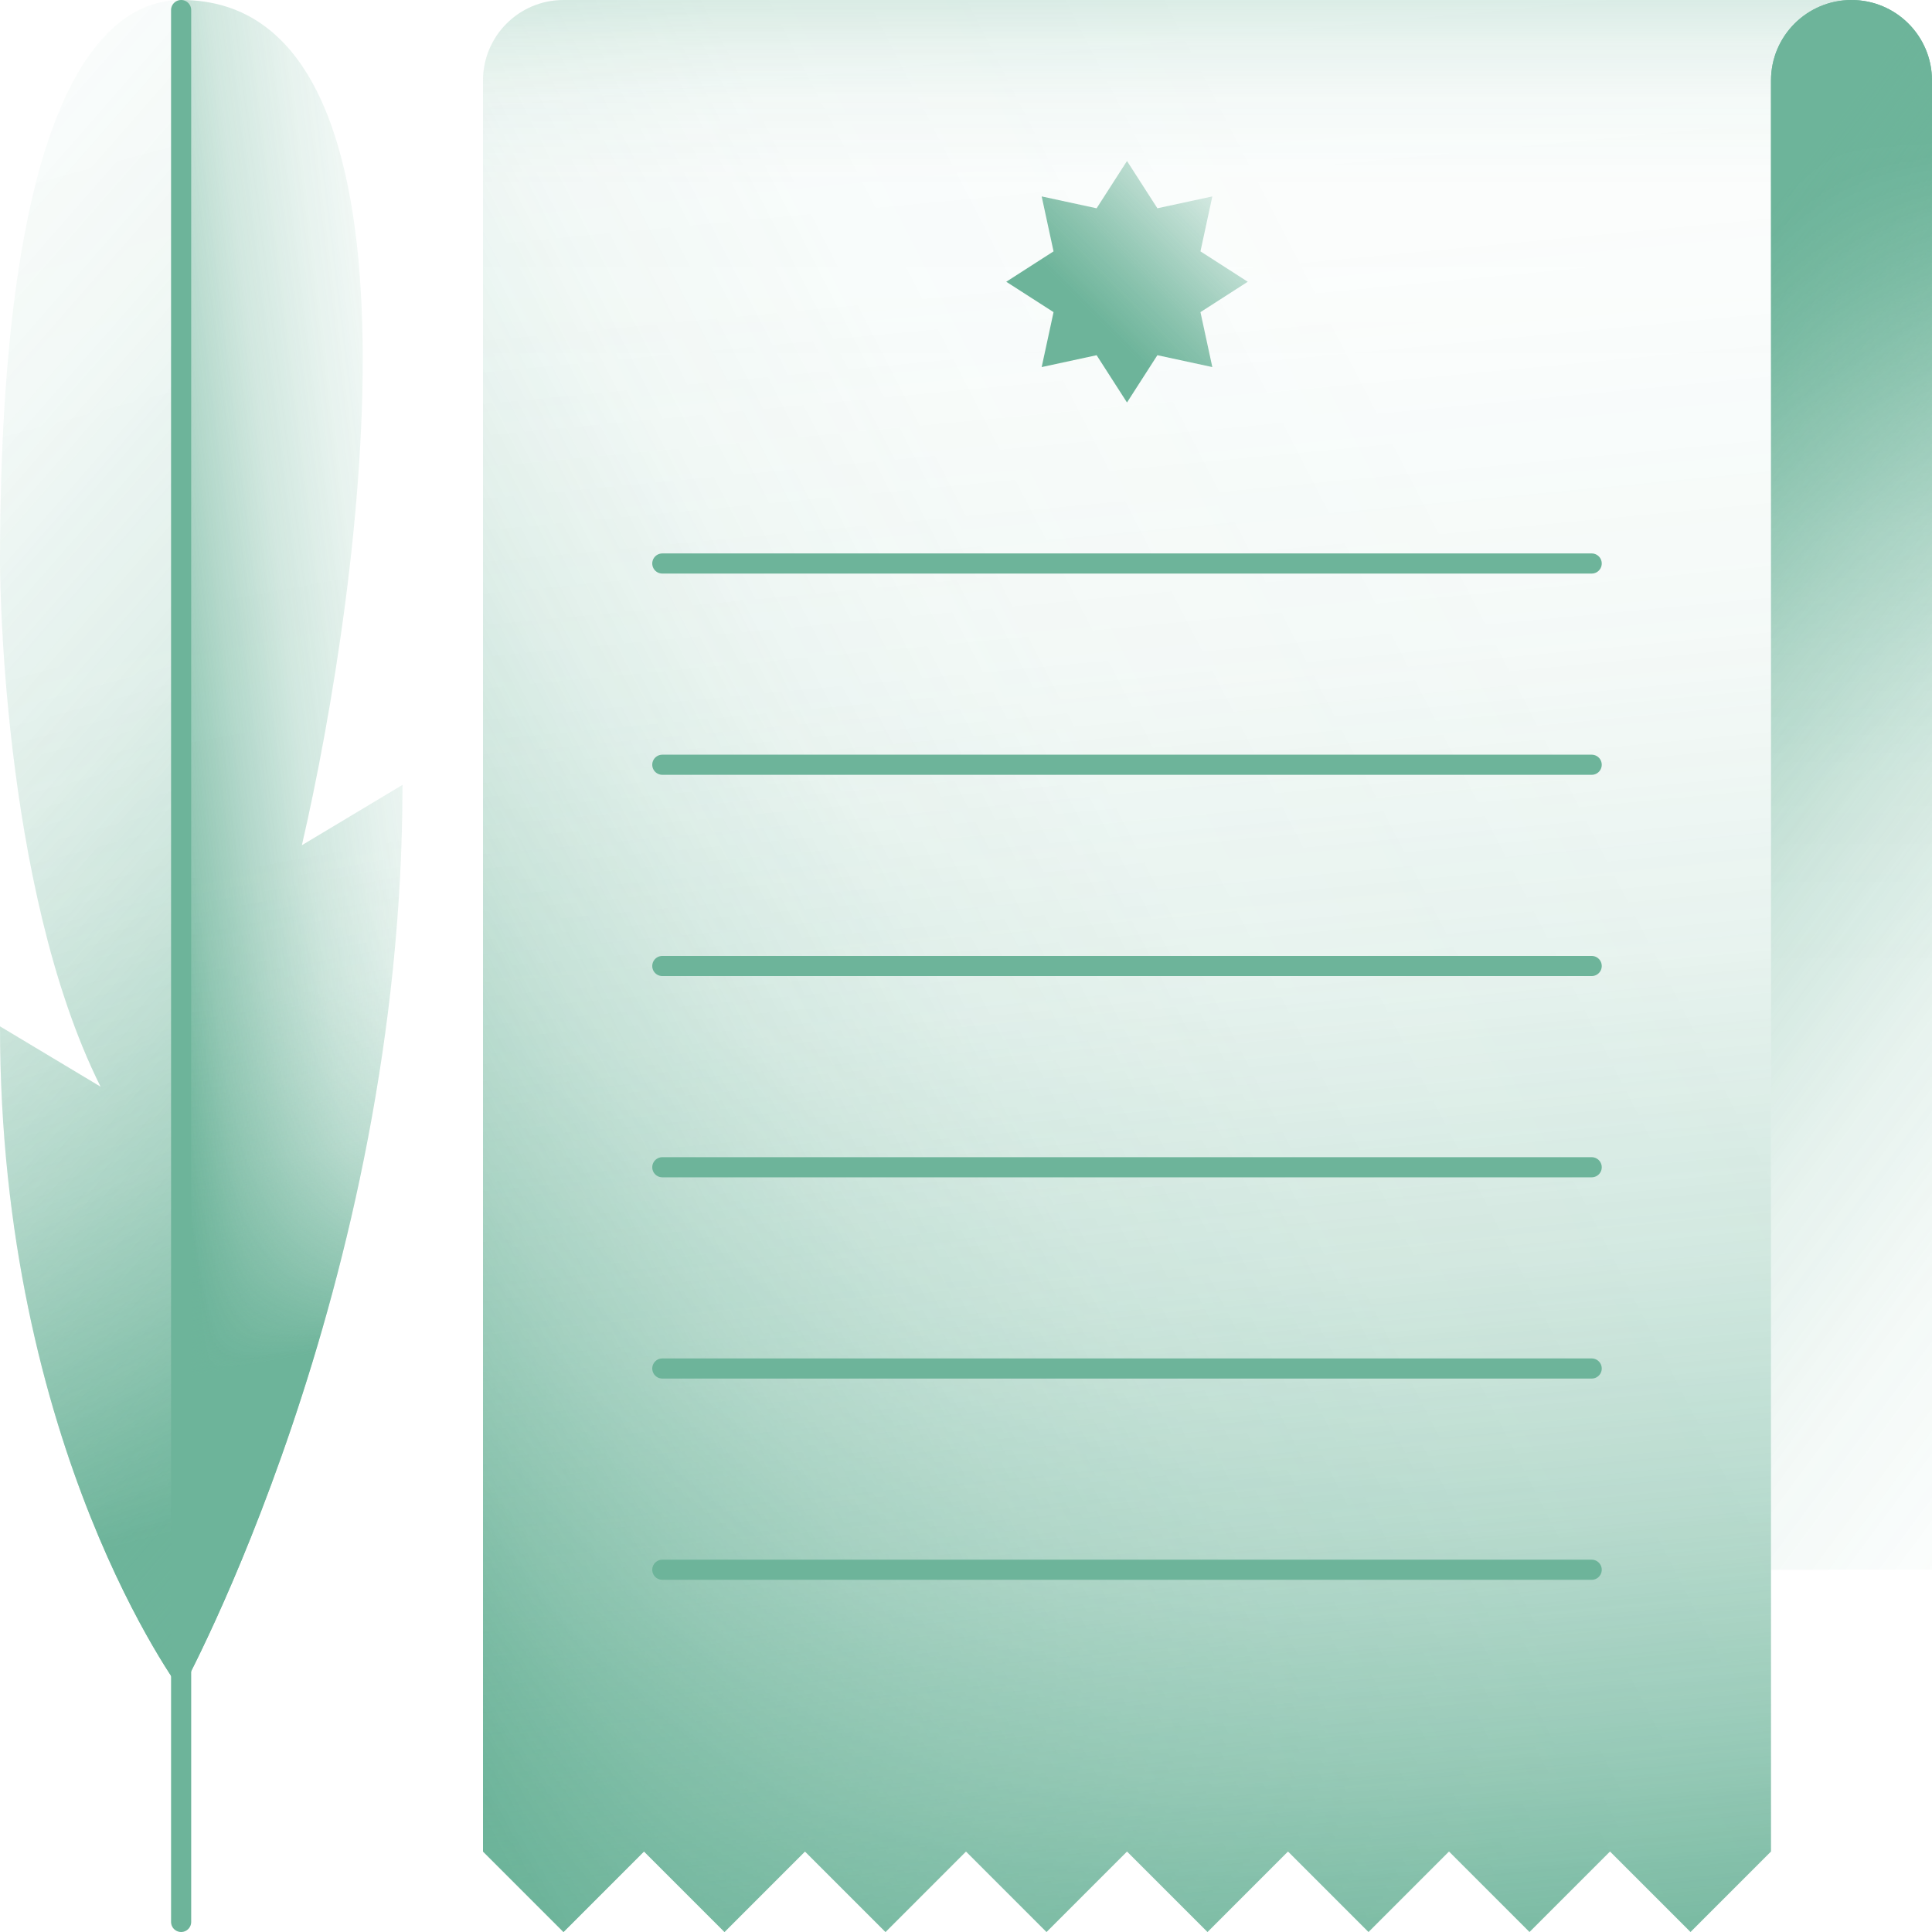 <svg xmlns="http://www.w3.org/2000/svg" xmlns:xlink="http://www.w3.org/1999/xlink" id="Layer_1" data-name="Layer 1" viewBox="0 0 96 96"><defs><style>      .cls-1 {        fill: url(#linear-gradient);      }      .cls-1, .cls-2, .cls-3, .cls-4, .cls-5, .cls-6, .cls-7, .cls-8, .cls-9, .cls-10 {        stroke-width: 0px;      }      .cls-2 {        fill: url(#linear-gradient-10);      }      .cls-11 {        fill: none;        stroke: #2f946f;        stroke-linecap: round;        stroke-miterlimit: 10;      }      .cls-12 {        opacity: .7;      }      .cls-3 {        fill: url(#linear-gradient-4);      }      .cls-4 {        fill: url(#linear-gradient-2);      }      .cls-5 {        fill: url(#linear-gradient-3);      }      .cls-6 {        fill: url(#linear-gradient-8);      }      .cls-7 {        fill: url(#linear-gradient-9);      }      .cls-8 {        fill: url(#linear-gradient-7);      }      .cls-9 {        fill: url(#linear-gradient-5);      }      .cls-10 {        fill: url(#linear-gradient-6);      }    </style><linearGradient id="linear-gradient" x1="13.37" y1="69.66" x2="79.49" y2="35.68" gradientUnits="userSpaceOnUse"><stop offset="0" stop-color="#2f946f"></stop><stop offset=".03" stop-color="#2f946f" stop-opacity=".9"></stop><stop offset=".11" stop-color="#2f946f" stop-opacity=".66"></stop><stop offset=".2" stop-color="#2f946f" stop-opacity=".46"></stop><stop offset=".3" stop-color="#2f946f" stop-opacity=".29"></stop><stop offset=".41" stop-color="#2f946f" stop-opacity=".16"></stop><stop offset=".53" stop-color="#2f946f" stop-opacity=".07"></stop><stop offset=".69" stop-color="#2f946f" stop-opacity=".02"></stop><stop offset=".99" stop-color="#2f946f" stop-opacity="0"></stop></linearGradient><linearGradient id="linear-gradient-2" x1="63.26" y1="101.39" x2="51.48" y2="-22.58" gradientUnits="userSpaceOnUse"><stop offset="0" stop-color="#2f946f"></stop><stop offset=".02" stop-color="#2f946f" stop-opacity=".93"></stop><stop offset=".11" stop-color="#2f946f" stop-opacity=".68"></stop><stop offset=".2" stop-color="#2f946f" stop-opacity=".47"></stop><stop offset=".3" stop-color="#2f946f" stop-opacity=".3"></stop><stop offset=".42" stop-color="#2f946f" stop-opacity=".16"></stop><stop offset=".55" stop-color="#2f946f" stop-opacity=".07"></stop><stop offset=".71" stop-color="#2f946f" stop-opacity=".02"></stop><stop offset=".99" stop-color="#2f946f" stop-opacity="0"></stop></linearGradient><linearGradient id="linear-gradient-3" x1="58" y1="-6.56" x2="58" y2="19.95" gradientUnits="userSpaceOnUse"><stop offset="0" stop-color="#2f946f"></stop><stop offset=".04" stop-color="#2f946f" stop-opacity=".8"></stop><stop offset=".1" stop-color="#2f946f" stop-opacity=".59"></stop><stop offset=".17" stop-color="#2f946f" stop-opacity=".4"></stop><stop offset=".24" stop-color="#2f946f" stop-opacity=".25"></stop><stop offset=".33" stop-color="#2f946f" stop-opacity=".14"></stop><stop offset=".43" stop-color="#2f946f" stop-opacity=".06"></stop><stop offset=".58" stop-color="#2f946f" stop-opacity=".01"></stop><stop offset=".99" stop-color="#2f946f" stop-opacity="0"></stop></linearGradient><linearGradient id="linear-gradient-4" x1="92" y1="6.99" x2="92" y2="48.98" gradientUnits="userSpaceOnUse"><stop offset="0" stop-color="#2f946f"></stop><stop offset=".1" stop-color="#2f946f" stop-opacity=".75"></stop><stop offset=".21" stop-color="#2f946f" stop-opacity=".52"></stop><stop offset=".33" stop-color="#2f946f" stop-opacity=".33"></stop><stop offset=".46" stop-color="#2f946f" stop-opacity=".18"></stop><stop offset=".6" stop-color="#2f946f" stop-opacity=".08"></stop><stop offset=".76" stop-color="#2f946f" stop-opacity=".02"></stop><stop offset=".99" stop-color="#2f946f" stop-opacity="0"></stop></linearGradient><linearGradient id="linear-gradient-5" x1="75.26" y1="27.55" x2="126.16" y2="65.38" xlink:href="#linear-gradient-4"></linearGradient><linearGradient id="linear-gradient-6" x1="54.33" y1="15.67" x2="62.67" y2="7.33" gradientUnits="userSpaceOnUse"><stop offset="0" stop-color="#2f946f"></stop><stop offset=".24" stop-color="#2f946f" stop-opacity=".79"></stop><stop offset=".76" stop-color="#2f946f" stop-opacity=".25"></stop><stop offset=".99" stop-color="#2f946f" stop-opacity="0"></stop></linearGradient><linearGradient id="linear-gradient-7" x1="16.24" y1="74.11" x2="-2.61" y2="3.41" xlink:href="#linear-gradient-3"></linearGradient><linearGradient id="linear-gradient-8" x1="33.64" y1="63.56" x2="-29.4" y2="8.41" gradientUnits="userSpaceOnUse"><stop offset="0" stop-color="#2f946f"></stop><stop offset=".09" stop-color="#2f946f" stop-opacity=".8"></stop><stop offset=".21" stop-color="#2f946f" stop-opacity=".55"></stop><stop offset=".34" stop-color="#2f946f" stop-opacity=".35"></stop><stop offset=".47" stop-color="#2f946f" stop-opacity=".2"></stop><stop offset=".62" stop-color="#2f946f" stop-opacity=".09"></stop><stop offset=".78" stop-color="#2f946f" stop-opacity=".02"></stop><stop offset=".99" stop-color="#2f946f" stop-opacity="0"></stop></linearGradient><linearGradient id="linear-gradient-9" x1="7.2" y1="42.22" x2="32.51" y2="39.12" gradientUnits="userSpaceOnUse"><stop offset="0" stop-color="#2f946f"></stop><stop offset="0" stop-color="#2f946f" stop-opacity=".99"></stop><stop offset=".1" stop-color="#2f946f" stop-opacity=".73"></stop><stop offset=".21" stop-color="#2f946f" stop-opacity=".51"></stop><stop offset=".32" stop-color="#2f946f" stop-opacity=".32"></stop><stop offset=".45" stop-color="#2f946f" stop-opacity=".18"></stop><stop offset=".58" stop-color="#2f946f" stop-opacity=".08"></stop><stop offset=".75" stop-color="#2f946f" stop-opacity=".02"></stop><stop offset=".99" stop-color="#2f946f" stop-opacity="0"></stop></linearGradient><linearGradient id="linear-gradient-10" x1="16.84" y1="67.04" x2="9.47" y2="26.33" xlink:href="#linear-gradient-3"></linearGradient></defs><g class="cls-12"><path class="cls-1" d="m28,0c-2.21,0-4,1.79-4,4v88l4,4,4-4,4,4,4-4,4,4,4-4,4,4,4-4,4,4,4-4,4,4,4-4,4,4,4-4,4,4,4-4V4c0-2.21,1.79-4,4-4H28Zm32.24,18.24l-2.73-.6-1.51,2.35-1.51-2.35-2.73.6.6-2.73-2.35-1.51,2.35-1.51-.6-2.73,2.73.6,1.51-2.35,1.51,2.35,2.73-.6-.6,2.73,2.35,1.51-2.35,1.51.6,2.73Z"></path><path class="cls-4" d="m28,0c-2.21,0-4,1.79-4,4v88l4,4,4-4,4,4,4-4,4,4,4-4,4,4,4-4,4,4,4-4,4,4,4-4,4,4,4-4,4,4,4-4V4c0-2.21,1.79-4,4-4H28Zm32.24,18.24l-2.73-.6-1.51,2.35-1.51-2.35-2.73.6.6-2.73-2.35-1.51,2.35-1.51-.6-2.73,2.73.6,1.51-2.35,1.51,2.35,2.73-.6-.6,2.73,2.35,1.51-2.35,1.51.6,2.73Z"></path><path class="cls-5" d="m28,0c-2.21,0-4,1.79-4,4v88l4,4,4-4,4,4,4-4,4,4,4-4,4,4,4-4,4,4,4-4,4,4,4-4,4,4,4-4,4,4,4-4V4c0-2.21,1.79-4,4-4H28Zm32.24,18.24l-2.73-.6-1.51,2.35-1.51-2.35-2.73.6.6-2.73-2.35-1.51,2.35-1.51-.6-2.73,2.73.6,1.51-2.35,1.51,2.35,2.73-.6-.6,2.73,2.35,1.51-2.35,1.51.6,2.73Z"></path><path class="cls-3" d="m96,4c0-2.21-1.79-4-4-4s-4,1.79-4,4v74h8V4Z"></path><path class="cls-9" d="m96,4c0-2.21-1.79-4-4-4s-4,1.79-4,4v74h8V4Z"></path><polygon class="cls-10" points="59.65 12.49 60.24 9.76 57.51 10.35 56 8 54.49 10.35 51.76 9.76 52.35 12.49 50 14 52.35 15.51 51.76 18.24 54.49 17.65 56 20 57.51 17.65 60.24 18.24 59.65 15.51 62 14 59.65 12.49"></polygon><path class="cls-8" d="m9,84S0,72,0,51l5,3C0,44,0,28,0,28,0,5,5,0,9,0v84Z"></path><path class="cls-6" d="m9,84S0,72,0,51l5,3C0,44,0,28,0,28,0,5,5,0,9,0v84Z"></path><path class="cls-7" d="m9,84s11-20,11-45l-5,3C18,29,22,0,9,0v84Z"></path><path class="cls-2" d="m9,84s11-20,11-45l-5,3C18,29,22,0,9,0v84Z"></path><line class="cls-11" x1="9" y1=".5" x2="9" y2="95.5"></line><line class="cls-11" x1="32.91" y1="58" x2="79.09" y2="58"></line><line class="cls-11" x1="32.91" y1="68" x2="79.09" y2="68"></line><line class="cls-11" x1="32.91" y1="78" x2="79.09" y2="78"></line><line class="cls-11" x1="32.91" y1="48" x2="79.09" y2="48"></line><line class="cls-11" x1="32.91" y1="38" x2="79.09" y2="38"></line><line class="cls-11" x1="32.91" y1="28" x2="79.09" y2="28"></line></g></svg>